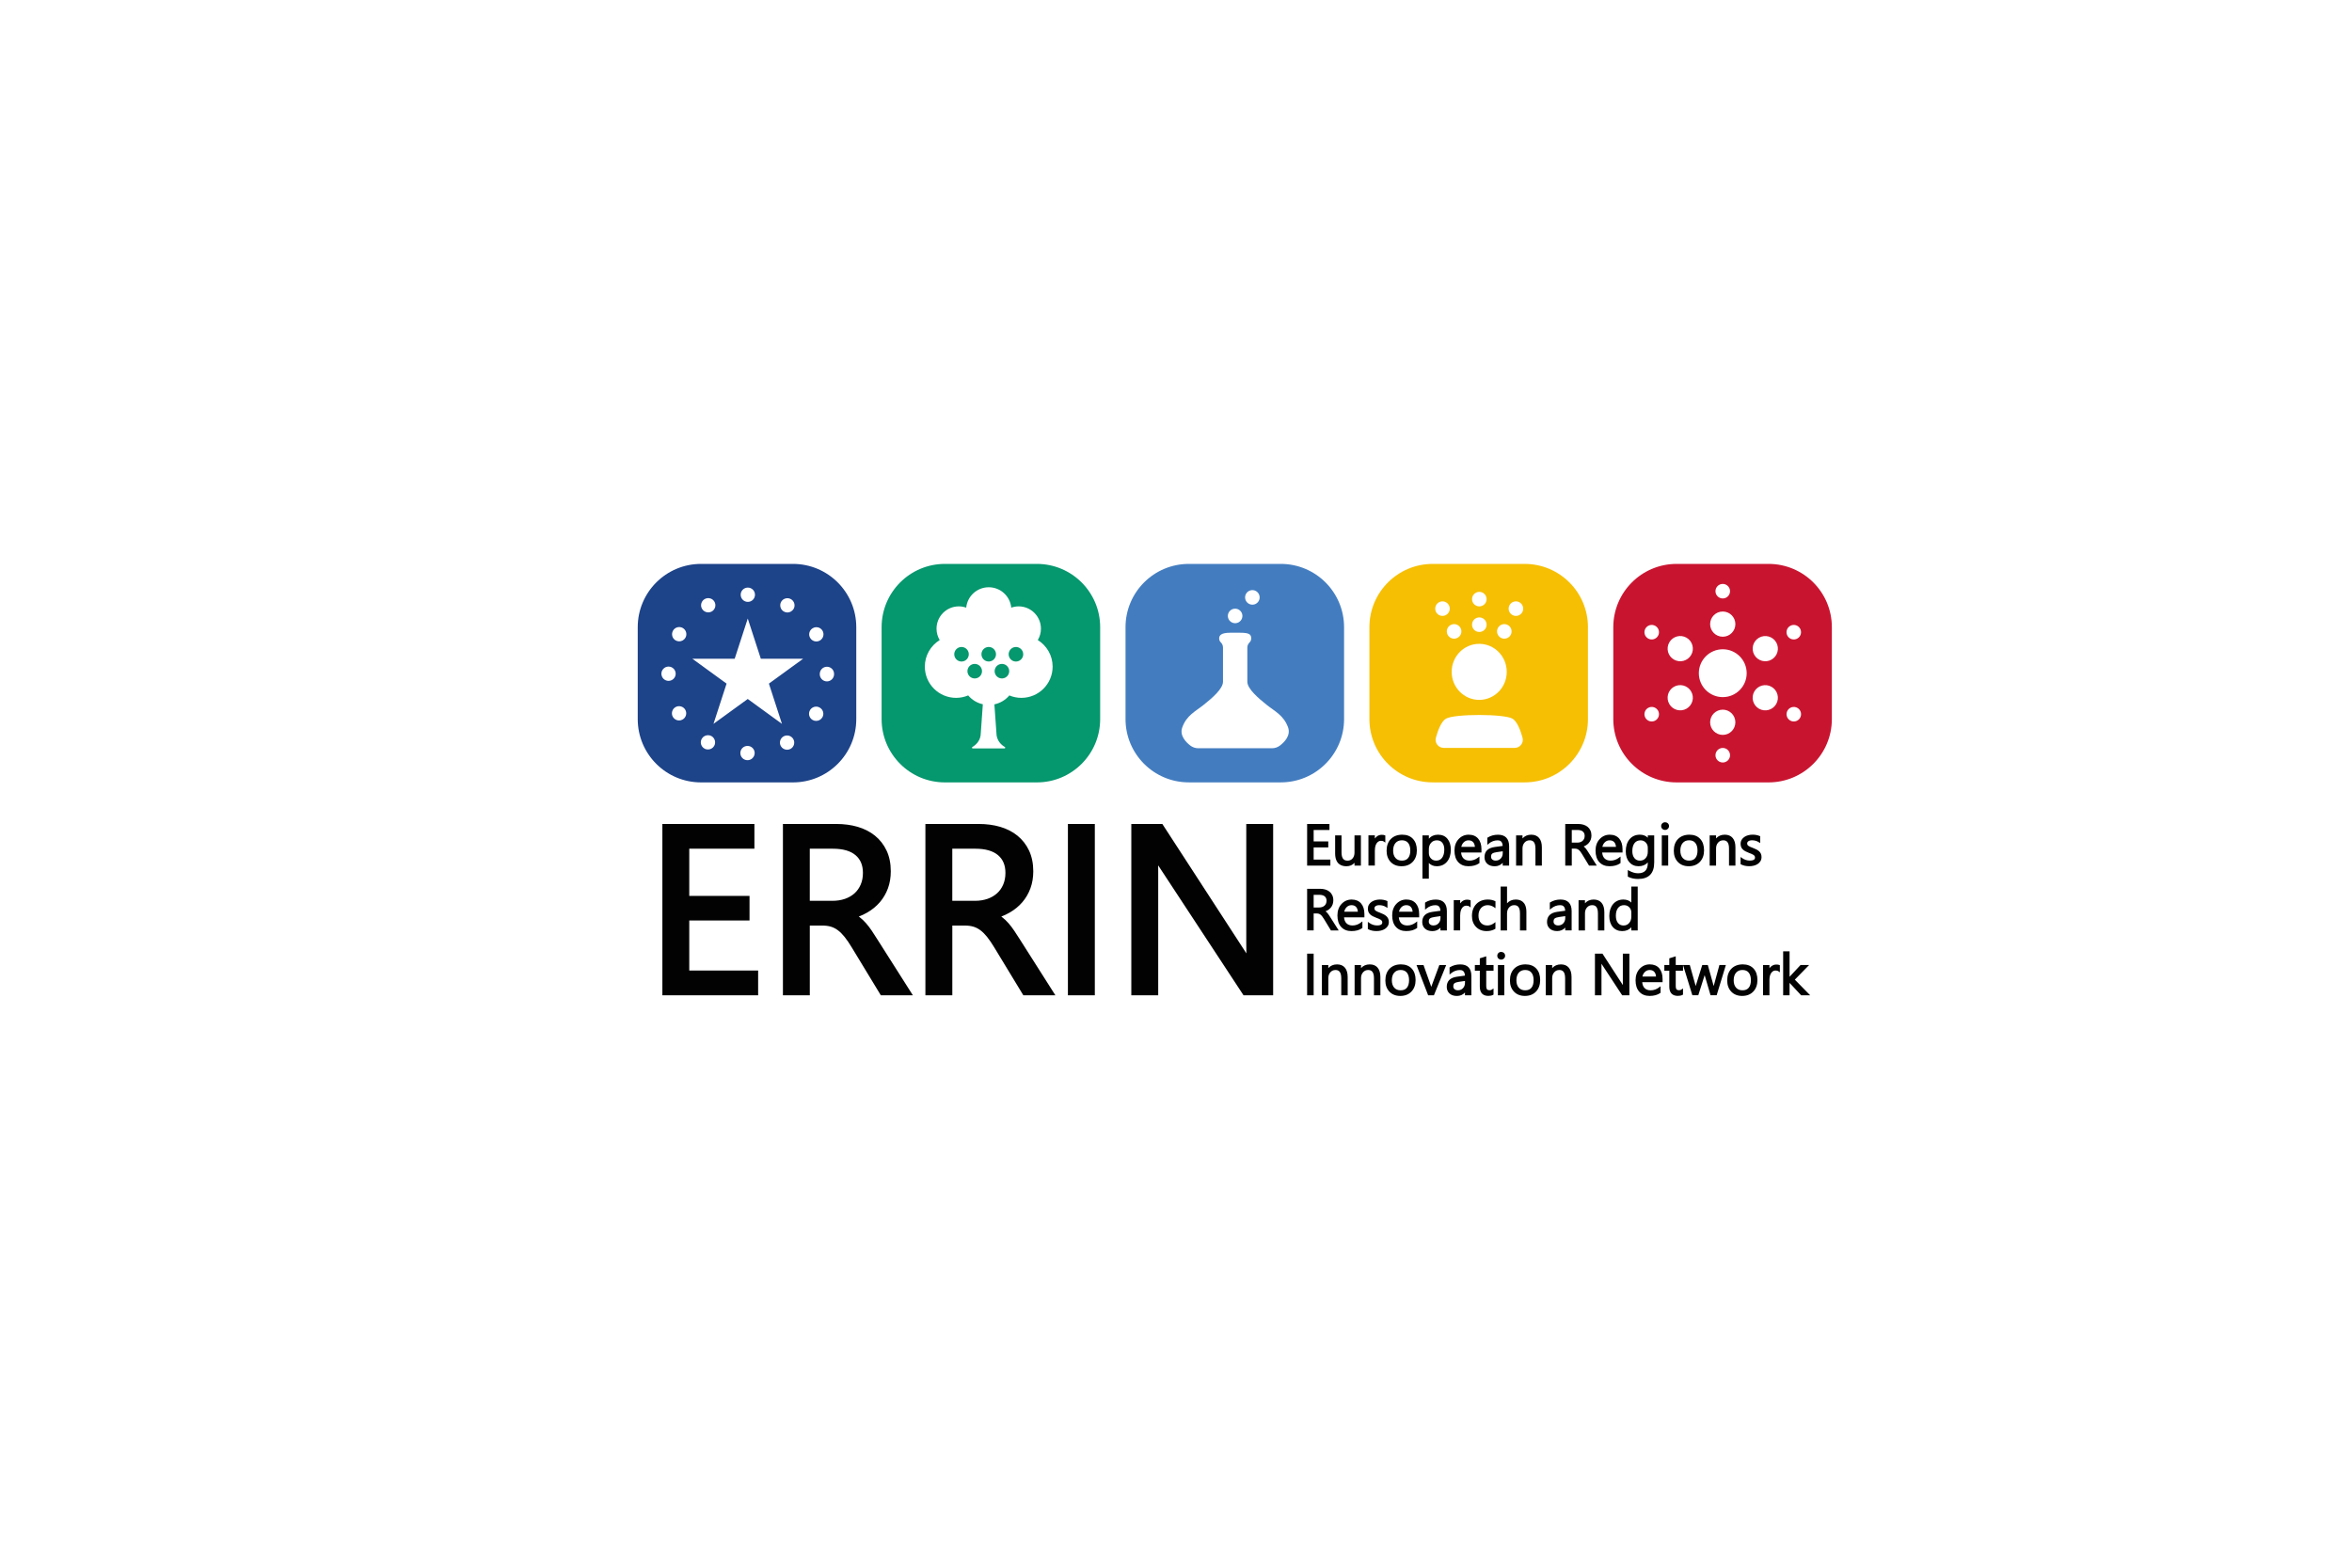 <svg width="300" height="200" viewBox="0 0 300 200" fill="none" xmlns="http://www.w3.org/2000/svg">
<rect width="300" height="200" fill="white"/>
<path d="M194.471 71.94H182.746C178.285 71.94 174.67 75.555 174.67 80.016V91.737C174.67 96.198 178.285 99.813 182.746 99.813H194.471C198.931 99.813 202.546 96.198 202.546 91.737V80.016C202.546 75.555 198.931 71.94 194.471 71.94ZM191.05 80.131C191.284 79.672 191.84 79.49 192.3 79.727C192.756 79.958 192.935 80.517 192.704 80.977C192.473 81.43 191.913 81.612 191.454 81.378C190.998 81.144 190.819 80.584 191.05 80.131ZM192.187 85.714C192.187 87.687 190.615 89.29 188.675 89.29C186.735 89.29 185.163 87.687 185.163 85.714C185.163 83.737 186.735 82.138 188.675 82.138C190.615 82.138 192.187 83.737 192.187 85.714ZM188.687 75.507C189.204 75.507 189.618 75.92 189.618 76.434C189.618 76.948 189.204 77.361 188.687 77.361C188.177 77.361 187.76 76.948 187.76 76.434C187.76 75.923 188.177 75.507 188.687 75.507ZM188.687 78.766C189.204 78.766 189.618 79.183 189.618 79.693C189.618 80.21 189.204 80.624 188.687 80.624C188.177 80.624 187.76 80.21 187.76 79.693C187.76 79.183 188.177 78.766 188.687 78.766ZM186.3 80.131C186.532 80.584 186.352 81.147 185.893 81.378C185.437 81.612 184.877 81.43 184.643 80.977C184.412 80.517 184.592 79.958 185.051 79.727C185.507 79.49 186.066 79.672 186.3 80.131ZM183.57 76.82C184.029 76.589 184.586 76.771 184.817 77.228C185.051 77.684 184.868 78.24 184.412 78.474C183.956 78.708 183.397 78.526 183.163 78.07C182.932 77.614 183.114 77.057 183.57 76.82ZM193.206 95.413H184.142C183.464 95.413 182.968 94.766 183.15 94.109C183.406 93.181 183.835 92.038 184.434 91.686C185.498 91.059 191.853 91.059 192.92 91.686C193.519 92.041 193.945 93.181 194.2 94.109C194.379 94.766 193.887 95.413 193.206 95.413ZM194.185 78.07C193.954 78.526 193.394 78.711 192.935 78.474C192.479 78.24 192.3 77.684 192.531 77.228C192.765 76.771 193.321 76.589 193.78 76.82C194.236 77.057 194.416 77.614 194.185 78.07Z" fill="#F6BF04"/>
<path d="M163.362 71.94H151.638C147.177 71.94 143.562 75.555 143.562 80.016V91.737C143.562 96.198 147.177 99.813 151.638 99.813H163.362C167.823 99.813 171.438 96.198 171.438 91.737V80.016C171.438 75.555 167.823 71.94 163.362 71.94ZM159.321 75.385C159.78 75.154 160.337 75.336 160.568 75.792C160.802 76.249 160.623 76.808 160.164 77.042C159.707 77.276 159.148 77.091 158.914 76.635C158.683 76.178 158.862 75.619 159.321 75.385ZM157.12 77.751C157.579 77.519 158.135 77.702 158.37 78.158C158.604 78.614 158.421 79.171 157.965 79.405C157.509 79.639 156.95 79.456 156.716 79C156.481 78.544 156.664 77.985 157.12 77.751ZM163.256 95.118C162.964 95.34 162.608 95.459 162.243 95.459H152.845C152.48 95.459 152.121 95.34 151.829 95.118C151.249 94.671 150.425 93.826 150.802 92.792C151.361 91.248 152.486 90.758 153.538 89.913C154.593 89.071 155.995 87.882 155.995 86.966V82.603C155.995 82.354 155.888 82.12 155.709 81.944C155.603 81.837 155.505 81.679 155.505 81.454C155.505 81.083 155.715 80.724 156.907 80.724H158.187C159.379 80.724 159.592 80.949 159.592 81.454C159.592 81.682 159.498 81.84 159.391 81.947C159.212 82.123 159.099 82.36 159.099 82.612V86.966C159.099 87.882 160.504 89.071 161.556 89.913C162.608 90.758 163.73 91.248 164.293 92.792C164.664 93.826 163.84 94.671 163.256 95.118Z" fill="#437DC0"/>
<path d="M225.579 71.94H213.854C209.394 71.94 205.778 75.555 205.778 80.016V91.74C205.778 96.201 209.394 99.816 213.854 99.816H225.579C230.039 99.816 233.655 96.201 233.655 91.74V80.016C233.658 75.555 230.042 71.94 225.579 71.94ZM219.741 74.494C220.252 74.494 220.668 74.911 220.668 75.421C220.668 75.935 220.252 76.349 219.741 76.349C219.227 76.349 218.81 75.935 218.81 75.421C218.81 74.911 219.227 74.494 219.741 74.494ZM219.741 78.015C220.629 78.015 221.349 78.736 221.349 79.624C221.349 80.511 220.629 81.232 219.741 81.232C218.853 81.232 218.129 80.511 218.129 79.624C218.129 78.733 218.85 78.015 219.741 78.015ZM211.142 91.92C210.698 92.175 210.13 92.023 209.874 91.579C209.619 91.135 209.771 90.567 210.215 90.311C210.659 90.053 211.227 90.208 211.483 90.652C211.738 91.096 211.586 91.661 211.142 91.92ZM211.483 81.116C211.224 81.56 210.659 81.715 210.215 81.457C209.771 81.202 209.619 80.633 209.874 80.189C210.133 79.745 210.698 79.593 211.142 79.849C211.586 80.107 211.738 80.672 211.483 81.116ZM215.119 90.409C214.35 90.852 213.368 90.588 212.921 89.819C212.477 89.049 212.738 88.064 213.508 87.62C214.277 87.176 215.262 87.441 215.706 88.21C216.153 88.982 215.891 89.965 215.119 90.409ZM215.709 83.558C215.265 84.327 214.28 84.592 213.511 84.145C212.741 83.701 212.477 82.719 212.924 81.947C213.368 81.177 214.35 80.913 215.122 81.357C215.891 81.804 216.153 82.789 215.709 83.558ZM219.741 97.277C219.227 97.277 218.81 96.861 218.81 96.35C218.81 95.839 219.227 95.419 219.741 95.419C220.252 95.419 220.668 95.836 220.668 96.35C220.668 96.861 220.252 97.277 219.741 97.277ZM219.741 93.756C218.853 93.756 218.129 93.035 218.129 92.148C218.129 91.26 218.85 90.536 219.741 90.536C220.629 90.536 221.349 91.257 221.349 92.148C221.346 93.035 220.629 93.756 219.741 93.756ZM219.741 88.937C218.056 88.937 216.688 87.569 216.688 85.884C216.688 84.2 218.056 82.831 219.741 82.831C221.425 82.831 222.791 84.197 222.791 85.884C222.791 87.572 221.425 88.937 219.741 88.937ZM226.555 89.822C226.111 90.591 225.129 90.855 224.356 90.412C223.587 89.968 223.323 88.982 223.767 88.213C224.21 87.444 225.196 87.179 225.965 87.623C226.737 88.067 226.999 89.052 226.555 89.822ZM225.968 84.145C225.199 84.589 224.214 84.327 223.77 83.558C223.326 82.789 223.59 81.804 224.359 81.36C225.129 80.916 226.114 81.18 226.558 81.95C226.999 82.719 226.737 83.701 225.968 84.145ZM228.337 79.849C228.78 79.593 229.346 79.745 229.601 80.189C229.857 80.633 229.705 81.202 229.261 81.457C228.817 81.712 228.248 81.56 227.993 81.116C227.741 80.672 227.893 80.104 228.337 79.849ZM229.604 91.579C229.349 92.023 228.78 92.178 228.34 91.92C227.896 91.664 227.741 91.096 227.999 90.652C228.254 90.208 228.823 90.056 229.267 90.314C229.708 90.57 229.86 91.135 229.604 91.579Z" fill="#C91430"/>
<path d="M123.47 83.044C123.704 83.5 123.521 84.057 123.065 84.294C122.609 84.528 122.05 84.346 121.816 83.889C121.585 83.433 121.767 82.874 122.223 82.64C122.682 82.409 123.239 82.591 123.47 83.044ZM126.939 83.044C126.708 82.588 126.149 82.406 125.692 82.637C125.233 82.871 125.054 83.43 125.285 83.886C125.516 84.343 126.076 84.525 126.535 84.291C126.991 84.06 127.173 83.503 126.939 83.044ZM127.374 84.799C126.918 85.033 126.735 85.592 126.969 86.048C127.201 86.501 127.76 86.687 128.216 86.453C128.675 86.219 128.858 85.662 128.624 85.203C128.389 84.75 127.833 84.567 127.374 84.799ZM123.905 84.799C123.448 85.033 123.266 85.592 123.5 86.048C123.731 86.501 124.291 86.687 124.75 86.453C125.209 86.219 125.388 85.662 125.154 85.203C124.92 84.75 124.364 84.567 123.905 84.799ZM129.162 82.64C128.706 82.874 128.523 83.433 128.757 83.889C128.988 84.346 129.548 84.528 130.007 84.294C130.466 84.06 130.646 83.503 130.411 83.044C130.177 82.591 129.621 82.409 129.162 82.64ZM132.251 71.94C136.712 71.94 140.327 75.555 140.327 80.016V91.74C140.327 96.201 136.712 99.816 132.251 99.816H120.526C116.066 99.816 112.451 96.201 112.451 91.74V80.016C112.451 75.555 116.066 71.94 120.526 71.94H132.251ZM130.278 89.031C132.479 89.031 134.264 87.246 134.264 85.045C134.264 83.613 133.507 82.36 132.373 81.658C132.625 81.232 132.774 80.736 132.774 80.207C132.774 78.635 131.5 77.358 129.928 77.358C129.597 77.358 129.283 77.416 128.988 77.522C128.846 76.063 127.614 74.92 126.115 74.92C124.616 74.92 123.385 76.06 123.242 77.522C122.947 77.419 122.631 77.358 122.302 77.358C120.73 77.358 119.456 78.632 119.456 80.207C119.456 80.736 119.602 81.232 119.858 81.658C118.723 82.36 117.963 83.613 117.963 85.045C117.963 87.246 119.748 89.031 121.949 89.031C122.497 89.031 123.02 88.919 123.494 88.721C123.968 89.28 124.619 89.685 125.361 89.849L125.103 93.495C125.103 94.495 124.458 95.045 124.026 95.301C123.938 95.352 123.978 95.483 124.081 95.483H128.119C128.219 95.483 128.259 95.349 128.171 95.301C127.739 95.045 127.094 94.495 127.094 93.495L126.836 89.861C127.593 89.7 128.259 89.293 128.742 88.721C129.21 88.922 129.733 89.031 130.278 89.031Z" fill="#05976D"/>
<path d="M101.143 71.94H89.418C84.958 71.94 81.343 75.555 81.343 80.016V91.74C81.343 96.201 84.958 99.816 89.418 99.816H101.143C105.603 99.816 109.219 96.201 109.219 91.74V80.016C109.219 75.555 105.603 71.94 101.143 71.94ZM103.244 80.691C103.308 80.457 103.46 80.259 103.673 80.137C103.812 80.055 103.967 80.013 104.126 80.013C104.205 80.013 104.281 80.022 104.36 80.043C104.597 80.107 104.795 80.259 104.916 80.469C105.165 80.9 105.016 81.46 104.582 81.715C104.436 81.797 104.284 81.84 104.126 81.84C103.8 81.84 103.499 81.667 103.335 81.384C103.213 81.171 103.18 80.928 103.244 80.691ZM99.641 76.768C99.896 76.334 100.459 76.188 100.89 76.44C101.1 76.562 101.252 76.759 101.313 76.993C101.377 77.228 101.346 77.474 101.225 77.684C101.058 77.963 100.754 78.14 100.431 78.14C100.273 78.14 100.118 78.097 99.975 78.015C99.54 77.766 99.391 77.203 99.641 76.768ZM95.387 74.962C95.892 74.962 96.299 75.373 96.299 75.874C96.299 76.376 95.892 76.787 95.387 76.787C94.882 76.787 94.475 76.376 94.475 75.874C94.472 75.373 94.882 74.962 95.387 74.962ZM89.455 76.981C89.519 76.744 89.671 76.546 89.883 76.425C90.023 76.346 90.175 76.303 90.334 76.303C90.412 76.303 90.495 76.315 90.574 76.337C90.811 76.4 91.005 76.552 91.127 76.762C91.249 76.972 91.279 77.218 91.218 77.453C91.154 77.69 91.002 77.887 90.79 78.009C90.656 78.088 90.504 78.127 90.337 78.127C90.008 78.127 89.704 77.951 89.543 77.671C89.421 77.462 89.391 77.218 89.455 76.981ZM85.271 86.863C84.769 86.863 84.362 86.453 84.362 85.951C84.362 85.449 84.772 85.039 85.274 85.039C85.779 85.039 86.186 85.452 86.186 85.954C86.183 86.456 85.773 86.863 85.274 86.863H85.271ZM87.497 91.239C87.433 91.476 87.281 91.67 87.071 91.792C86.931 91.874 86.773 91.917 86.615 91.917C86.29 91.917 85.989 91.74 85.824 91.46C85.703 91.248 85.672 91.001 85.736 90.764C85.8 90.527 85.952 90.332 86.162 90.211C86.372 90.092 86.618 90.059 86.852 90.123C87.089 90.186 87.287 90.338 87.408 90.548C87.527 90.761 87.561 91.004 87.497 91.239ZM87.424 81.366C87.263 81.648 86.958 81.822 86.63 81.822C86.472 81.822 86.32 81.779 86.174 81.7C85.964 81.576 85.812 81.381 85.751 81.144C85.691 80.91 85.724 80.663 85.846 80.454L85.852 80.441C85.973 80.235 86.168 80.089 86.405 80.025C86.639 79.967 86.885 79.998 87.095 80.122C87.527 80.371 87.676 80.931 87.424 81.366ZM91.091 95.167C90.926 95.447 90.632 95.617 90.3 95.617C90.133 95.617 89.978 95.578 89.841 95.492C89.406 95.24 89.26 94.683 89.513 94.246C89.683 93.954 89.99 93.793 90.306 93.793C90.461 93.793 90.619 93.832 90.762 93.914C91.194 94.173 91.34 94.732 91.091 95.167ZM95.35 96.982H95.341H95.338C94.837 96.982 94.432 96.572 94.432 96.07C94.432 95.827 94.526 95.596 94.7 95.425C94.87 95.255 95.098 95.161 95.341 95.161H95.35C95.852 95.161 96.26 95.571 96.26 96.073C96.251 96.578 95.846 96.982 95.35 96.982ZM101.274 94.978C101.21 95.216 101.058 95.413 100.848 95.532C100.711 95.611 100.559 95.65 100.395 95.65C100.066 95.65 99.765 95.477 99.601 95.194C99.48 94.984 99.449 94.738 99.513 94.501C99.577 94.267 99.729 94.069 99.939 93.948C100.373 93.698 100.933 93.85 101.185 94.285C101.307 94.498 101.337 94.741 101.274 94.978ZM98.075 87.213L99.741 92.348L95.375 89.174L91.005 92.348L92.675 87.213L88.311 84.041H93.709L95.378 78.909L97.044 84.041H102.441L98.075 87.213ZM104.892 91.518C104.728 91.801 104.433 91.971 104.101 91.971C103.934 91.971 103.776 91.929 103.642 91.847C103.207 91.591 103.064 91.035 103.317 90.6L103.338 90.561C103.463 90.372 103.651 90.235 103.873 90.177C104.11 90.114 104.354 90.15 104.563 90.275C104.773 90.396 104.925 90.591 104.986 90.828C105.05 91.062 105.016 91.305 104.892 91.518ZM106.388 86.021C106.382 86.523 105.971 86.93 105.473 86.93C105.226 86.927 104.998 86.833 104.825 86.656C104.655 86.483 104.56 86.255 104.563 86.012V85.975C104.563 85.471 104.974 85.06 105.476 85.06C105.98 85.06 106.388 85.471 106.388 85.975V86.021Z" fill="#1D4389"/>
<path d="M87.916 123.818H96.701V126.974H84.487V105.119H96.226V108.275H87.916V114.295H95.603V117.436H87.916V123.818ZM111.989 119.969L116.437 126.974H112.35L108.653 120.884C108.34 120.361 108.033 119.908 107.738 119.54C107.458 119.19 107.169 118.899 106.88 118.683C106.607 118.476 106.306 118.321 105.989 118.224C105.664 118.126 105.29 118.078 104.871 118.078H103.292V126.974H99.863V105.119H106.683C107.65 105.119 108.562 105.24 109.389 105.481C110.231 105.727 110.976 106.104 111.599 106.609C112.232 107.119 112.73 107.761 113.086 108.518C113.442 109.275 113.621 110.163 113.621 111.16C113.621 111.942 113.5 112.671 113.26 113.328C113.019 113.985 112.67 114.581 112.226 115.101C111.782 115.615 111.244 116.059 110.62 116.417C110.283 116.612 109.924 116.785 109.541 116.931C109.577 116.959 109.611 116.983 109.647 117.01C109.936 117.229 110.21 117.491 110.465 117.783C110.715 118.069 110.964 118.394 111.207 118.756C111.435 119.102 111.697 119.507 111.989 119.969ZM103.289 114.922H106.202C106.771 114.922 107.3 114.836 107.777 114.672C108.246 114.508 108.653 114.274 108.991 113.97C109.325 113.672 109.59 113.301 109.778 112.863C109.97 112.422 110.067 111.92 110.067 111.364C110.067 110.382 109.76 109.64 109.127 109.102C108.48 108.551 107.507 108.275 106.233 108.275H103.289V114.922ZM130.165 119.969L134.614 126.974H130.527L126.83 120.884C126.516 120.361 126.209 119.908 125.914 119.54C125.635 119.19 125.346 118.899 125.057 118.683C124.783 118.476 124.482 118.321 124.166 118.224C123.841 118.126 123.467 118.078 123.047 118.078H121.469V126.974H118.036V105.119H124.856C125.823 105.119 126.735 105.24 127.562 105.481C128.405 105.727 129.15 106.104 129.773 106.609C130.405 107.119 130.904 107.761 131.26 108.518C131.612 109.275 131.795 110.163 131.795 111.16C131.795 111.942 131.673 112.671 131.433 113.328C131.193 113.985 130.843 114.581 130.399 115.101C129.955 115.615 129.417 116.059 128.794 116.417C128.456 116.612 128.098 116.785 127.714 116.931C127.751 116.959 127.787 116.983 127.821 117.01C128.11 117.229 128.383 117.491 128.639 117.783C128.888 118.069 129.137 118.394 129.378 118.756C129.612 119.102 129.876 119.507 130.165 119.969ZM121.466 114.922H124.379C124.948 114.922 125.477 114.836 125.954 114.672C126.422 114.508 126.83 114.274 127.167 113.97C127.502 113.672 127.766 113.301 127.955 112.863C128.146 112.422 128.244 111.92 128.244 111.364C128.244 110.382 127.936 109.64 127.304 109.102C126.656 108.551 125.683 108.275 124.409 108.275H121.466V114.922ZM136.213 126.974H139.646V105.119H136.213V126.974ZM158.963 120.322C158.963 120.805 158.969 121.24 158.978 121.629L148.26 105.122H144.301V126.974H147.731V111.394C147.731 111.033 147.728 110.698 147.725 110.397L158.613 126.974H162.392V105.119H158.963V120.322ZM169.69 109.661H167.558V108.111H169.422V107.347H167.558V105.885H169.574V105.119H166.725V110.428H169.69V109.661ZM171.73 110.513C172.162 110.513 172.508 110.367 172.767 110.078V110.428H173.585V106.572H172.767V108.776C172.767 109.084 172.682 109.336 172.517 109.521C172.353 109.707 172.15 109.798 171.891 109.798C171.557 109.798 171.113 109.692 171.113 108.764V106.575H170.298V108.856C170.298 110.227 171.076 110.513 171.73 110.513ZM175.37 108.463C175.37 108.086 175.449 107.785 175.601 107.572C175.75 107.369 175.926 107.268 176.139 107.268C176.306 107.268 176.434 107.299 176.516 107.363L176.698 107.499V106.59L176.625 106.56C176.528 106.52 176.4 106.502 176.23 106.502C175.99 106.502 175.771 106.584 175.576 106.742C175.497 106.809 175.427 106.885 175.363 106.97V106.566H174.546V110.421H175.363V108.463H175.37ZM177.382 109.968C177.039 109.61 176.862 109.129 176.862 108.542C176.862 107.904 177.045 107.399 177.404 107.034C177.763 106.672 178.252 106.487 178.857 106.487C179.438 106.487 179.9 106.666 180.228 107.022C180.557 107.375 180.721 107.867 180.721 108.485C180.721 109.09 180.542 109.585 180.192 109.953C179.839 110.324 179.362 110.51 178.772 110.51C178.194 110.513 177.726 110.33 177.382 109.968ZM178 107.545C177.799 107.776 177.696 108.105 177.696 108.521C177.696 108.919 177.799 109.236 178 109.461C178.2 109.686 178.468 109.795 178.812 109.795C179.161 109.795 179.42 109.689 179.605 109.47C179.791 109.248 179.885 108.925 179.885 108.506C179.885 108.083 179.791 107.755 179.602 107.53C179.42 107.311 179.158 107.201 178.808 107.201C178.465 107.205 178.197 107.317 178 107.545ZM182.253 112.097H181.436V106.572H182.253V106.995C182.551 106.657 182.944 106.487 183.427 106.487C183.935 106.487 184.339 106.663 184.628 107.016C184.911 107.36 185.054 107.822 185.054 108.393C185.054 109.026 184.893 109.54 184.576 109.923C184.254 110.312 183.81 110.51 183.257 110.51C182.849 110.51 182.512 110.373 182.25 110.099V112.097H182.253ZM183.19 109.795C183.512 109.795 183.759 109.677 183.938 109.436C184.123 109.187 184.221 108.834 184.221 108.381C184.221 108.007 184.133 107.712 183.962 107.506C183.795 107.302 183.57 107.205 183.281 107.205C182.968 107.205 182.725 107.308 182.539 107.518C182.348 107.734 182.253 107.998 182.253 108.326V108.834C182.253 109.108 182.342 109.33 182.518 109.518C182.697 109.704 182.916 109.795 183.19 109.795ZM185.993 109.981C185.677 109.631 185.519 109.138 185.519 108.515C185.519 107.925 185.692 107.433 186.036 107.059C186.383 106.682 186.817 106.487 187.331 106.487C187.845 106.487 188.253 106.654 188.538 106.986C188.818 107.314 188.961 107.767 188.961 108.339V108.758H186.364C186.389 109.074 186.489 109.324 186.656 109.5C186.848 109.698 187.106 109.795 187.444 109.795C187.83 109.795 188.192 109.667 188.52 109.415L188.706 109.272V110.108L188.657 110.142C188.313 110.385 187.86 110.51 187.304 110.51C186.754 110.513 186.313 110.333 185.993 109.981ZM186.693 107.466C186.541 107.618 186.44 107.807 186.389 108.041H188.125C188.107 107.788 188.034 107.591 187.909 107.448C187.769 107.287 187.578 107.208 187.319 107.208C187.07 107.205 186.866 107.29 186.693 107.466ZM189.7 110.196C189.469 109.984 189.35 109.698 189.35 109.351C189.35 108.609 189.794 108.174 190.667 108.056L191.67 107.919C191.637 107.284 191.29 107.208 191.026 107.208C190.612 107.208 190.232 107.347 189.897 107.627L189.709 107.782V106.879L189.764 106.846C190.144 106.609 190.585 106.49 191.077 106.49C192.002 106.49 192.491 106.998 192.491 107.959V110.431H191.673V110.078C191.409 110.367 191.062 110.516 190.639 110.516C190.244 110.513 189.928 110.406 189.7 110.196ZM190.913 108.713C190.658 108.746 190.466 108.81 190.344 108.892C190.238 108.965 190.186 109.102 190.186 109.306C190.186 109.448 190.238 109.564 190.341 109.652C190.448 109.746 190.591 109.792 190.779 109.792C191.041 109.792 191.251 109.704 191.421 109.524C191.591 109.342 191.676 109.117 191.676 108.834V108.603L190.913 108.713ZM195.307 106.487C194.854 106.487 194.48 106.645 194.197 106.961V106.572H193.379V110.428H194.197V108.244C194.197 107.937 194.282 107.691 194.458 107.493C194.632 107.299 194.841 107.205 195.106 107.205C195.425 107.205 195.848 107.314 195.848 108.244V110.428H196.666V108.095C196.666 107.588 196.55 107.189 196.319 106.913C196.082 106.63 195.741 106.487 195.307 106.487ZM201.351 108.415C201.284 108.363 201.211 108.326 201.135 108.302C201.056 108.278 200.965 108.266 200.865 108.266H200.482V110.428H199.649V105.119H201.303C201.537 105.119 201.759 105.149 201.959 105.207C202.163 105.268 202.346 105.359 202.498 105.481C202.653 105.605 202.774 105.76 202.859 105.946C202.945 106.128 202.99 106.344 202.99 106.587C202.99 106.776 202.96 106.955 202.902 107.113C202.844 107.274 202.759 107.417 202.65 107.545C202.54 107.67 202.409 107.779 202.261 107.864C202.178 107.913 202.093 107.952 201.999 107.989C202.008 107.995 202.014 108.001 202.023 108.007C202.093 108.059 202.16 108.123 202.224 108.196C202.285 108.266 202.346 108.345 202.403 108.433C202.461 108.518 202.525 108.615 202.595 108.728L203.674 110.431H202.683L201.786 108.953C201.71 108.825 201.634 108.716 201.564 108.624C201.494 108.539 201.421 108.466 201.351 108.415ZM200.482 107.499H201.187C201.324 107.499 201.455 107.478 201.57 107.439C201.683 107.399 201.783 107.341 201.865 107.268C201.944 107.195 202.011 107.107 202.057 107.001C202.102 106.894 202.127 106.773 202.127 106.636C202.127 106.399 202.051 106.219 201.899 106.086C201.744 105.952 201.506 105.885 201.196 105.885H200.482V107.499ZM203.988 109.981C203.671 109.631 203.513 109.138 203.513 108.515C203.513 107.925 203.687 107.433 204.03 107.059C204.377 106.682 204.812 106.487 205.325 106.487C205.839 106.487 206.247 106.654 206.533 106.986C206.812 107.314 206.955 107.767 206.955 108.339V108.758H204.359C204.383 109.074 204.483 109.324 204.65 109.5C204.842 109.698 205.1 109.795 205.438 109.795C205.824 109.795 206.186 109.667 206.514 109.415L206.7 109.272V110.108L206.651 110.142C206.308 110.385 205.854 110.51 205.298 110.51C204.748 110.513 204.307 110.333 203.988 109.981ZM204.687 107.466C204.535 107.618 204.435 107.807 204.383 108.041H206.119C206.101 107.788 206.028 107.591 205.903 107.448C205.763 107.287 205.572 107.208 205.313 107.208C205.064 107.205 204.86 107.29 204.687 107.466ZM207.816 109.99C207.518 109.646 207.369 109.184 207.369 108.615C207.369 107.974 207.53 107.457 207.846 107.074C208.168 106.685 208.612 106.487 209.172 106.487C209.588 106.487 209.926 106.618 210.178 106.873V106.572H210.996V110.023C210.996 111.425 210.303 112.136 208.938 112.136C208.466 112.136 208.047 112.045 207.691 111.869L207.627 111.838V110.993L207.797 111.084C208.193 111.3 208.576 111.41 208.932 111.41C209.771 111.41 210.178 110.981 210.178 110.099V110.026C209.886 110.348 209.494 110.51 209.011 110.51C208.518 110.513 208.117 110.336 207.816 109.99ZM208.472 109.476C208.649 109.692 208.877 109.798 209.172 109.798C209.473 109.798 209.707 109.698 209.895 109.488C210.084 109.278 210.178 109.005 210.178 108.676V108.141C210.178 107.883 210.09 107.664 209.914 107.481C209.737 107.299 209.521 107.208 209.257 107.208C208.925 107.208 208.676 107.323 208.491 107.554C208.302 107.794 208.205 108.138 208.205 108.579C208.202 108.953 208.293 109.254 208.472 109.476ZM211.963 110.428H212.781V106.572H211.963V110.428ZM212.38 105.879C212.519 105.879 212.638 105.83 212.735 105.736C212.833 105.642 212.884 105.523 212.884 105.389C212.884 105.249 212.836 105.131 212.735 105.037C212.544 104.854 212.225 104.848 212.03 105.037C211.933 105.131 211.884 105.249 211.884 105.389C211.884 105.529 211.933 105.648 212.03 105.742C212.127 105.833 212.243 105.879 212.38 105.879ZM214.015 109.968C213.672 109.61 213.495 109.129 213.495 108.542C213.495 107.904 213.678 107.399 214.037 107.034C214.395 106.672 214.885 106.487 215.49 106.487C216.071 106.487 216.533 106.666 216.861 107.022C217.19 107.375 217.354 107.867 217.354 108.485C217.354 109.09 217.175 109.585 216.825 109.953C216.472 110.324 215.995 110.51 215.405 110.51C214.827 110.513 214.362 110.33 214.015 109.968ZM214.633 107.545C214.432 107.776 214.329 108.105 214.329 108.521C214.329 108.919 214.432 109.236 214.633 109.461C214.833 109.686 215.101 109.795 215.444 109.795C215.794 109.795 216.053 109.689 216.238 109.47C216.424 109.248 216.518 108.925 216.518 108.506C216.518 108.083 216.424 107.755 216.235 107.53C216.053 107.311 215.791 107.201 215.441 107.201C215.098 107.205 214.833 107.317 214.633 107.545ZM220.537 110.428H221.355V108.095C221.355 107.588 221.24 107.189 221.009 106.913C220.775 106.63 220.434 106.487 219.996 106.487C219.543 106.487 219.169 106.645 218.886 106.961V106.572H218.069V110.428H218.886V108.244C218.886 107.937 218.972 107.691 219.148 107.493C219.321 107.299 219.531 107.205 219.796 107.205C220.115 107.205 220.537 107.314 220.537 108.244V110.428ZM224.369 108.597C224.268 108.509 224.15 108.43 224.013 108.36C223.879 108.293 223.73 108.229 223.563 108.165C223.441 108.12 223.335 108.074 223.238 108.035C223.149 107.998 223.076 107.959 223.016 107.913C222.964 107.873 222.921 107.831 222.894 107.782C222.87 107.737 222.854 107.673 222.854 107.6C222.854 107.542 222.867 107.493 222.891 107.448C222.918 107.399 222.955 107.36 223.003 107.323C223.055 107.287 223.122 107.256 223.198 107.235C223.277 107.214 223.365 107.201 223.466 107.201C223.794 107.201 224.089 107.284 224.338 107.445L224.515 107.557V106.685L224.445 106.654C224.18 106.539 223.876 106.484 223.542 106.484C223.353 106.484 223.168 106.508 222.988 106.554C222.806 106.602 222.642 106.675 222.502 106.77C222.356 106.867 222.237 106.989 222.152 107.135C222.061 107.284 222.015 107.454 222.015 107.645C222.015 107.8 222.04 107.937 222.085 108.053C222.131 108.171 222.204 108.278 222.298 108.369C222.389 108.457 222.502 108.539 222.635 108.609C222.763 108.676 222.912 108.743 223.079 108.807C223.195 108.853 223.304 108.895 223.408 108.935C223.505 108.974 223.584 109.017 223.654 109.062C223.718 109.105 223.767 109.157 223.803 109.211C223.836 109.26 223.852 109.321 223.852 109.394C223.852 109.503 223.852 109.789 223.189 109.789C222.83 109.789 222.496 109.677 222.195 109.461L222.012 109.33V110.248L222.073 110.279C222.368 110.431 222.718 110.507 223.113 110.507C223.314 110.507 223.508 110.485 223.691 110.44C223.876 110.394 224.046 110.324 224.189 110.23C224.338 110.133 224.457 110.011 224.548 109.865C224.639 109.716 224.685 109.537 224.685 109.339C224.685 109.178 224.657 109.032 224.6 108.913C224.551 108.798 224.472 108.688 224.369 108.597ZM168.638 116.895C168.571 116.81 168.501 116.74 168.428 116.685C168.361 116.633 168.288 116.597 168.212 116.573C168.133 116.548 168.042 116.536 167.941 116.536H167.558V118.698H166.725V113.389H168.379C168.613 113.389 168.835 113.419 169.036 113.477C169.24 113.538 169.422 113.629 169.574 113.751C169.729 113.876 169.851 114.031 169.936 114.216C170.021 114.399 170.067 114.614 170.067 114.858C170.067 115.046 170.036 115.226 169.979 115.384C169.921 115.545 169.836 115.688 169.726 115.815C169.617 115.94 169.486 116.05 169.337 116.135C169.255 116.183 169.17 116.223 169.076 116.259C169.085 116.265 169.091 116.272 169.1 116.278C169.17 116.329 169.237 116.393 169.301 116.466C169.361 116.536 169.422 116.615 169.48 116.703C169.538 116.788 169.602 116.886 169.672 116.998L170.751 118.701H169.76L168.863 117.223C168.784 117.096 168.708 116.986 168.638 116.895ZM167.558 115.773H168.264C168.401 115.773 168.531 115.752 168.647 115.712C168.759 115.673 168.86 115.615 168.942 115.542C169.021 115.469 169.088 115.381 169.133 115.274C169.179 115.168 169.203 115.046 169.203 114.909C169.203 114.672 169.127 114.493 168.975 114.359C168.82 114.225 168.583 114.158 168.273 114.158H167.558V115.773ZM173.731 118.418C173.387 118.661 172.934 118.786 172.378 118.786C171.824 118.786 171.383 118.607 171.064 118.254C170.748 117.904 170.59 117.412 170.59 116.788C170.59 116.199 170.763 115.706 171.107 115.332C171.453 114.955 171.888 114.76 172.402 114.76C172.916 114.76 173.323 114.928 173.609 115.259C173.889 115.587 174.032 116.04 174.032 116.612V117.032H171.435C171.459 117.348 171.56 117.597 171.727 117.774C171.918 117.971 172.177 118.069 172.514 118.069C172.901 118.069 173.262 117.941 173.591 117.688L173.776 117.546V118.382L173.731 118.418ZM171.763 115.736C171.611 115.888 171.511 116.077 171.459 116.311H173.196C173.177 116.059 173.104 115.861 172.98 115.718C172.84 115.557 172.648 115.478 172.39 115.478C172.143 115.478 171.937 115.563 171.763 115.736ZM177.011 118.145C177.103 117.996 177.148 117.816 177.148 117.619C177.148 117.457 177.121 117.311 177.063 117.193C177.008 117.074 176.929 116.965 176.826 116.874C176.726 116.785 176.607 116.706 176.47 116.636C176.336 116.57 176.187 116.506 176.02 116.442C175.899 116.396 175.792 116.351 175.695 116.311C175.607 116.275 175.534 116.235 175.473 116.189C175.421 116.15 175.379 116.107 175.351 116.059C175.327 116.013 175.312 115.949 175.312 115.876C175.312 115.818 175.324 115.77 175.348 115.724C175.376 115.676 175.412 115.636 175.461 115.6C175.512 115.563 175.576 115.533 175.655 115.511C175.734 115.49 175.823 115.478 175.923 115.478C176.251 115.478 176.546 115.56 176.796 115.721L176.972 115.834V114.961L176.902 114.931C176.637 114.815 176.333 114.76 175.999 114.76C175.81 114.76 175.625 114.785 175.446 114.83C175.263 114.879 175.099 114.952 174.959 115.046C174.813 115.143 174.695 115.265 174.609 115.411C174.518 115.56 174.473 115.73 174.473 115.922C174.473 116.077 174.497 116.214 174.543 116.329C174.588 116.445 174.661 116.554 174.755 116.646C174.847 116.734 174.959 116.816 175.093 116.886C175.221 116.953 175.37 117.02 175.537 117.083C175.652 117.129 175.762 117.172 175.865 117.211C175.962 117.251 176.042 117.293 176.111 117.339C176.175 117.381 176.224 117.433 176.26 117.488C176.294 117.536 176.309 117.597 176.309 117.67C176.309 117.78 176.309 118.065 175.646 118.065C175.287 118.065 174.953 117.953 174.652 117.737L174.47 117.606V118.525L174.53 118.555C174.825 118.707 175.175 118.783 175.57 118.783C175.771 118.783 175.966 118.762 176.148 118.716C176.333 118.671 176.504 118.601 176.647 118.506C176.802 118.412 176.92 118.29 177.011 118.145ZM181.019 117.032H178.422C178.447 117.348 178.547 117.597 178.714 117.774C178.906 117.971 179.164 118.069 179.502 118.069C179.888 118.069 180.25 117.941 180.578 117.688L180.764 117.546V118.382L180.715 118.415C180.371 118.658 179.918 118.783 179.362 118.783C178.808 118.783 178.368 118.604 178.048 118.251C177.732 117.901 177.574 117.409 177.574 116.785C177.574 116.196 177.747 115.703 178.091 115.329C178.438 114.952 178.872 114.757 179.386 114.757C179.9 114.757 180.307 114.925 180.593 115.256C180.873 115.584 181.016 116.037 181.016 116.609V117.032H181.019ZM178.748 115.736C178.596 115.888 178.495 116.077 178.444 116.311H180.18C180.162 116.059 180.089 115.861 179.964 115.718C179.824 115.557 179.632 115.478 179.374 115.478C179.128 115.478 178.924 115.563 178.748 115.736ZM181.758 118.47C181.527 118.257 181.408 117.971 181.408 117.625C181.408 116.883 181.852 116.448 182.725 116.329L183.728 116.192C183.695 115.557 183.348 115.481 183.084 115.481C182.67 115.481 182.29 115.621 181.955 115.901L181.767 116.056V115.153L181.822 115.119C182.202 114.882 182.643 114.763 183.135 114.763C184.06 114.763 184.549 115.271 184.549 116.232V118.704H183.731V118.351C183.467 118.64 183.12 118.789 182.697 118.789C182.302 118.786 181.986 118.68 181.758 118.47ZM182.971 116.986C182.716 117.02 182.524 117.083 182.402 117.165C182.296 117.238 182.244 117.375 182.244 117.579C182.244 117.722 182.296 117.837 182.399 117.926C182.506 118.02 182.649 118.065 182.837 118.065C183.099 118.065 183.309 117.977 183.479 117.798C183.649 117.615 183.734 117.39 183.734 117.108V116.877L182.971 116.986ZM186.252 116.737C186.252 116.36 186.331 116.059 186.483 115.846C186.632 115.642 186.808 115.542 187.021 115.542C187.188 115.542 187.316 115.572 187.398 115.636L187.581 115.773V114.864L187.508 114.833C187.41 114.794 187.283 114.776 187.112 114.776C186.872 114.776 186.653 114.858 186.459 115.016C186.38 115.083 186.31 115.159 186.246 115.244V114.839H185.428V118.695H186.246V116.737H186.252ZM189.776 114.76C189.165 114.76 188.669 114.955 188.301 115.338C187.933 115.721 187.748 116.232 187.748 116.858C187.748 117.424 187.921 117.889 188.265 118.245C188.608 118.604 189.064 118.786 189.621 118.786C190.028 118.786 190.387 118.695 190.688 118.519L190.743 118.485V117.64L190.56 117.777C190.299 117.971 190.016 118.069 189.721 118.069C189.368 118.069 189.098 117.959 188.891 117.737C188.684 117.515 188.581 117.202 188.581 116.81C188.581 116.408 188.693 116.083 188.912 115.84C189.134 115.597 189.408 115.478 189.755 115.478C190.043 115.478 190.317 115.566 190.569 115.742L190.749 115.867V114.982L190.685 114.952C190.42 114.824 190.116 114.76 189.776 114.76ZM193.875 116.497V118.701H194.692V116.351C194.692 115.037 193.954 114.76 193.333 114.76C192.883 114.76 192.509 114.922 192.224 115.238V113.103H191.406V118.701H192.224V116.533C192.224 116.22 192.312 115.964 192.488 115.767C192.664 115.572 192.874 115.478 193.13 115.478C193.449 115.478 193.875 115.584 193.875 116.497ZM200.464 116.226V118.698H199.646V118.345C199.381 118.634 199.034 118.783 198.612 118.783C198.217 118.783 197.9 118.677 197.672 118.467C197.441 118.254 197.323 117.968 197.323 117.622C197.323 116.88 197.767 116.445 198.639 116.326L199.643 116.189C199.609 115.554 199.262 115.478 198.998 115.478C198.584 115.478 198.204 115.618 197.87 115.898L197.681 116.053V115.15L197.736 115.116C198.116 114.879 198.557 114.76 199.05 114.76C199.974 114.76 200.464 115.268 200.464 116.226ZM198.885 116.986C198.63 117.02 198.438 117.083 198.317 117.165C198.21 117.238 198.159 117.375 198.159 117.579C198.159 117.722 198.21 117.837 198.314 117.926C198.42 118.02 198.563 118.065 198.752 118.065C199.013 118.065 199.223 117.977 199.393 117.798C199.564 117.615 199.649 117.39 199.649 117.108V116.877L198.885 116.986ZM203.817 116.518V118.701H204.635V116.369C204.635 115.861 204.52 115.463 204.289 115.186C204.054 114.903 203.714 114.76 203.276 114.76C202.823 114.76 202.449 114.918 202.166 115.235V114.846H201.348V118.701H202.166V116.518C202.166 116.211 202.251 115.964 202.428 115.767C202.601 115.572 202.811 115.478 203.075 115.478C203.395 115.478 203.817 115.584 203.817 116.518ZM208.077 118.701V118.303C207.788 118.625 207.399 118.786 206.91 118.786C206.414 118.786 206.01 118.61 205.712 118.26C205.417 117.916 205.268 117.445 205.268 116.858C205.268 116.232 205.432 115.724 205.754 115.341C206.083 114.955 206.523 114.76 207.068 114.76C207.49 114.76 207.825 114.888 208.074 115.143V113.103H208.892V118.701H208.077ZM207.816 115.749C207.639 115.566 207.42 115.478 207.15 115.478C206.824 115.478 206.575 115.59 206.39 115.825C206.201 116.062 206.104 116.402 206.104 116.831C206.104 117.22 206.195 117.527 206.374 117.749C206.551 117.965 206.782 118.072 207.083 118.072C207.381 118.072 207.615 117.968 207.797 117.758C207.986 117.543 208.077 117.278 208.077 116.95V116.414C208.077 116.147 207.992 115.931 207.816 115.749ZM166.725 126.974H167.558V121.666H166.725V126.974ZM170.538 123.034C170.085 123.034 169.711 123.192 169.428 123.508V123.119H168.61V126.974H169.428V124.791C169.428 124.484 169.513 124.238 169.69 124.04C169.863 123.846 170.073 123.751 170.337 123.751C170.657 123.751 171.079 123.861 171.079 124.791V126.974H171.897V124.642C171.897 124.134 171.782 123.736 171.551 123.459C171.316 123.174 170.976 123.034 170.538 123.034ZM174.71 123.034C174.257 123.034 173.883 123.192 173.6 123.508V123.119H172.782V126.974H173.6V124.791C173.6 124.484 173.685 124.238 173.861 124.04C174.035 123.846 174.245 123.751 174.509 123.751C174.828 123.751 175.251 123.861 175.251 124.791V126.974H176.069V124.642C176.069 124.134 175.953 123.736 175.722 123.459C175.488 123.174 175.148 123.034 174.71 123.034ZM180.067 123.569C180.396 123.922 180.56 124.414 180.56 125.031C180.56 125.637 180.38 126.132 180.031 126.5C179.678 126.871 179.201 127.056 178.611 127.056C178.036 127.056 177.568 126.874 177.224 126.512C176.881 126.153 176.704 125.673 176.704 125.086C176.704 124.448 176.887 123.943 177.246 123.578C177.604 123.216 178.094 123.031 178.699 123.031C179.277 123.034 179.739 123.213 180.067 123.569ZM179.447 126.017C179.632 125.795 179.727 125.472 179.727 125.053C179.727 124.63 179.632 124.302 179.444 124.077C179.262 123.858 179 123.748 178.65 123.748C178.304 123.748 178.036 123.861 177.835 124.089C177.635 124.32 177.531 124.648 177.531 125.065C177.531 125.463 177.635 125.779 177.835 126.004C178.036 126.229 178.304 126.339 178.647 126.339C179.003 126.342 179.262 126.236 179.447 126.017ZM182.579 125.843C182.573 125.862 182.567 125.88 182.561 125.901C182.551 125.877 182.545 125.855 182.536 125.831L181.572 123.119H180.678L182.162 126.974H182.898L184.461 123.119H183.588L182.579 125.843ZM187.675 124.499V126.974H186.857V126.622C186.592 126.911 186.246 127.06 185.823 127.06C185.428 127.06 185.112 126.953 184.884 126.743C184.652 126.53 184.534 126.245 184.534 125.898C184.534 125.156 184.978 124.721 185.85 124.603L186.854 124.466C186.82 123.83 186.474 123.754 186.209 123.754C185.796 123.754 185.416 123.894 185.081 124.174L184.893 124.329V123.426L184.947 123.393C185.327 123.155 185.768 123.037 186.261 123.037C187.185 123.034 187.675 123.539 187.675 124.499ZM186.097 125.256C185.841 125.29 185.65 125.354 185.528 125.436C185.422 125.509 185.37 125.646 185.37 125.849C185.37 125.992 185.422 126.108 185.525 126.196C185.632 126.29 185.774 126.336 185.963 126.336C186.224 126.336 186.434 126.248 186.605 126.068C186.775 125.886 186.86 125.661 186.86 125.378V125.147L186.097 125.256ZM189.569 122.003L188.751 122.261V123.116H188.119V123.84H188.751V125.874C188.751 126.643 189.125 127.05 189.834 127.05C190.08 127.05 190.284 127.008 190.439 126.923L190.5 126.889V126.099L190.317 126.232C190.229 126.299 190.126 126.33 190.001 126.33C189.843 126.33 189.733 126.29 189.672 126.214C189.627 126.156 189.572 126.035 189.572 125.767V123.837H190.503V123.113H189.572V122.003H189.569ZM191.126 121.58C191.029 121.675 190.98 121.793 190.98 121.933C190.98 122.073 191.029 122.192 191.126 122.286C191.223 122.377 191.339 122.423 191.476 122.423C191.615 122.423 191.734 122.374 191.831 122.28C191.929 122.185 191.98 122.067 191.98 121.933C191.98 121.793 191.932 121.675 191.831 121.58C191.637 121.398 191.317 121.392 191.126 121.58ZM191.059 126.974H191.877V123.119H191.059V126.974ZM195.957 123.569C196.286 123.922 196.45 124.414 196.45 125.031C196.45 125.637 196.271 126.132 195.921 126.5C195.568 126.871 195.091 127.056 194.501 127.056C193.926 127.056 193.458 126.874 193.114 126.512C192.771 126.153 192.594 125.673 192.594 125.086C192.594 124.448 192.777 123.943 193.136 123.578C193.494 123.216 193.984 123.031 194.589 123.031C195.167 123.034 195.626 123.213 195.957 123.569ZM195.334 126.017C195.52 125.795 195.614 125.472 195.614 125.053C195.614 124.63 195.52 124.302 195.331 124.077C195.149 123.858 194.887 123.748 194.537 123.748C194.191 123.748 193.923 123.861 193.723 124.089C193.522 124.32 193.418 124.648 193.418 125.065C193.418 125.463 193.522 125.779 193.723 126.004C193.923 126.229 194.191 126.339 194.534 126.339C194.893 126.342 195.152 126.236 195.334 126.017ZM199.092 123.034C198.639 123.034 198.265 123.192 197.982 123.508V123.119H197.164V126.974H197.982V124.791C197.982 124.484 198.068 124.238 198.244 124.04C198.417 123.846 198.627 123.751 198.892 123.751C199.211 123.751 199.633 123.861 199.633 124.791V126.974H200.451V124.642C200.451 124.134 200.336 123.736 200.105 123.459C199.871 123.174 199.53 123.034 199.092 123.034ZM206.995 125.357C206.995 125.472 206.995 125.579 206.998 125.673L204.398 121.666H203.437V126.974H204.27V123.189C204.27 123.101 204.27 123.022 204.267 122.949L206.91 126.974H207.828V121.666H206.995V125.357ZM211.641 123.532C211.92 123.861 212.063 124.314 212.063 124.886V125.305H209.467C209.491 125.621 209.591 125.871 209.759 126.047C209.95 126.245 210.209 126.342 210.546 126.342C210.932 126.342 211.294 126.214 211.622 125.962L211.808 125.819V126.655L211.759 126.689C211.416 126.932 210.963 127.056 210.406 127.056C209.853 127.056 209.412 126.877 209.093 126.524C208.776 126.175 208.618 125.682 208.618 125.059C208.618 124.469 208.792 123.976 209.135 123.602C209.482 123.225 209.917 123.031 210.431 123.031C210.95 123.034 211.355 123.201 211.641 123.532ZM209.795 124.01C209.643 124.162 209.543 124.35 209.491 124.585H211.227C211.209 124.332 211.136 124.134 211.011 123.992C210.871 123.83 210.68 123.751 210.421 123.751C210.175 123.748 209.968 123.833 209.795 124.01ZM213.739 122.003L212.921 122.261V123.116H212.288V123.84H212.921V125.874C212.921 126.643 213.295 127.05 214.003 127.05C214.25 127.05 214.453 127.008 214.608 126.923L214.669 126.889V126.099L214.487 126.232C214.399 126.299 214.295 126.33 214.17 126.33C214.012 126.33 213.903 126.29 213.842 126.214C213.796 126.156 213.742 126.035 213.742 125.767V123.837H214.672V123.113H213.742V122.003H213.739ZM218.582 125.798L217.834 123.116H217.123L216.287 125.795L215.536 123.116H214.675L215.861 126.971H216.618L217.43 124.405L218.181 126.971H218.962L220.136 123.116H219.312L218.582 125.798ZM223.669 123.569C223.998 123.922 224.162 124.414 224.162 125.031C224.162 125.637 223.982 126.132 223.633 126.5C223.28 126.871 222.803 127.056 222.213 127.056C221.638 127.056 221.17 126.874 220.826 126.512C220.483 126.153 220.306 125.673 220.306 125.086C220.306 124.448 220.489 123.943 220.848 123.578C221.206 123.216 221.696 123.031 222.301 123.031C222.879 123.034 223.341 123.213 223.669 123.569ZM223.049 126.017C223.234 125.795 223.329 125.472 223.329 125.053C223.329 124.63 223.234 124.302 223.046 124.077C222.864 123.858 222.602 123.748 222.252 123.748C221.906 123.748 221.638 123.861 221.437 124.089C221.237 124.32 221.133 124.648 221.133 125.065C221.133 125.463 221.237 125.779 221.437 126.004C221.638 126.229 221.906 126.339 222.249 126.339C222.605 126.342 222.863 126.236 223.049 126.017ZM226.561 123.055C226.321 123.055 226.102 123.137 225.907 123.295C225.828 123.362 225.758 123.438 225.694 123.523V123.119H224.876V126.974H225.694V125.01C225.694 124.633 225.773 124.332 225.925 124.119C226.074 123.916 226.251 123.815 226.464 123.815C226.631 123.815 226.758 123.846 226.841 123.909L227.023 124.046V123.137L226.95 123.107C226.859 123.073 226.731 123.055 226.561 123.055ZM228.933 124.98L230.754 123.116H229.659L228.261 124.615V121.371H227.443V126.974H228.261V125.39L229.705 126.938L229.738 126.974H230.888L228.933 124.98Z" fill="#020203"/>
</svg>
